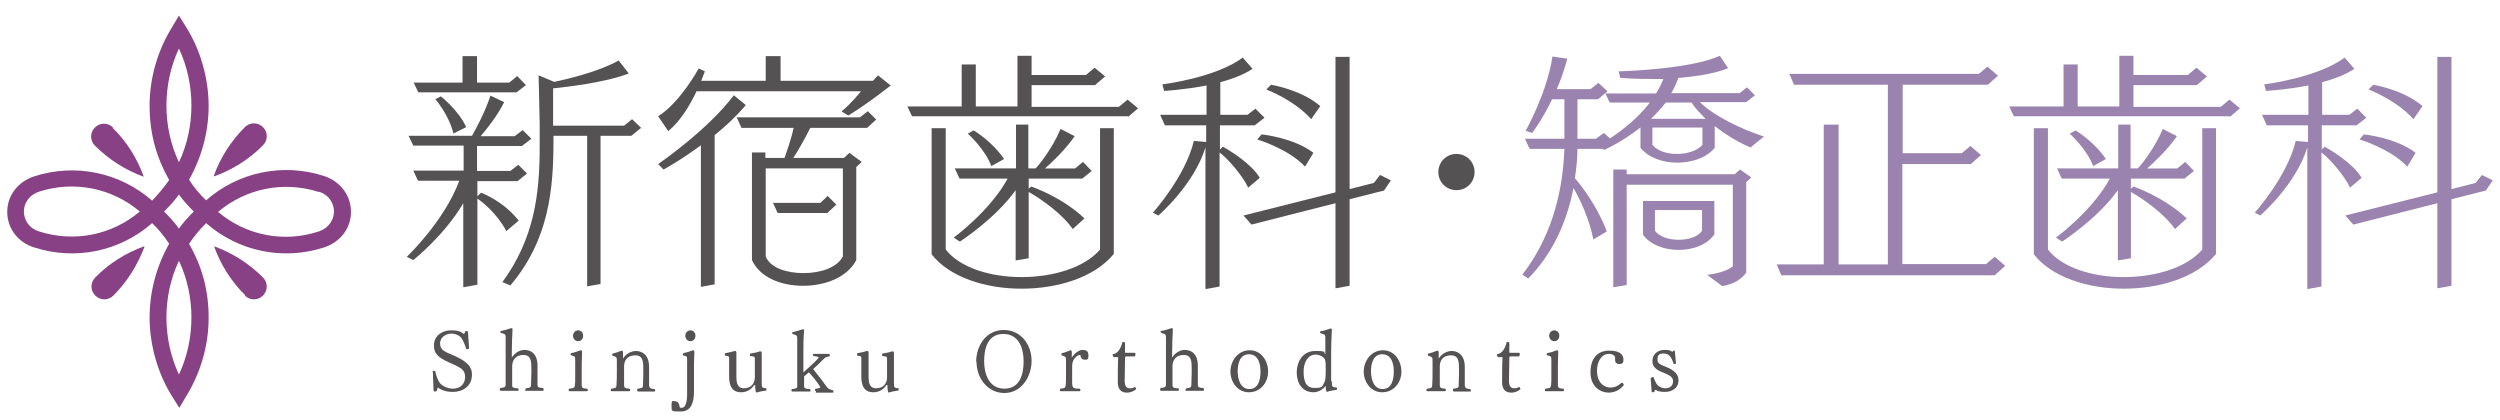 <?xml version="1.0" encoding="UTF-8"?>
<svg xmlns="http://www.w3.org/2000/svg" version="1.1" viewBox="0 0 690.2 116">
  <defs>
    <style>
      .cls-1 {
        fill: #9a84af;
      }

      .cls-2 {
        fill: #545252;
      }

      .cls-3 {
        fill: #884185;
      }
    </style>
  </defs>
  <!-- Generator: Adobe Illustrator 28.7.6, SVG Export Plug-In . SVG Version: 1.2.0 Build 188)  -->
  <g>
    <g id="_レイヤー_1">
      <g>
        <g>
          <path class="cls-2" d="M127.9,79.2v-23.1c-5.2,8.9-13.8,15.7-13.8,15.7l-1.8-.9s10.3-9.7,14.5-21h-11.4l-1.3-2.8h13.9v-6.9h-13.9l-1.3-2.7h17.5c1.1-1.9,3.6-6.5,5.1-11.1l3.8,1.8c-1.9,3.8-4.8,7.4-6.5,9.4h9.4l2.2-1.7,2.4,2.4-2.6,2h-12.4v6.9h9.2l2.2-1.7,2.4,2.4-2.6,2.1h-11.1v4.2l1-1s6.1,2.2,10.4,7.7l-3.4,2.9c-2.7-5-6.6-8-8-9v23.8l-3.8.7ZM142.6,25.5h-27.1l-1.3-2.7h13.5v-7.3h4v7.3h8.9l2.2-1.8,2.4,2.5-2.6,2ZM125.2,36.9c-1.3-5.3-5-9.5-5-9.5l1.5-.8s4.9,3.8,7,8.5l-3.6,1.8ZM162.1,79.1v-41.6h-9.3v1.3c0,13.4-1.2,27.4-11.9,40l-2.2-.9c8.8-12.1,10.3-24.2,10.3-37.6s0-4,0-6l-.3-13.5,4.3,1.8c3.9-.8,12.5-2.9,17.8-5.9l2.8,3.6c-6.9,2.6-17.3,3.7-20.9,4.1v10.3h19.6l2.2-1.8,2.5,2.4-2.7,2.2h-8.5v40.9l-3.9.7Z"/>
          <path class="cls-2" d="M232.4,30.7c2.7-2.2,5.3-5.5,5.3-5.5h-45.4c-1.7,3.6-4.3,8.1-7.8,11l-2.8-4.1c6.1-3.8,11.2-13.2,11.2-13.2l1.7.8s-.4,1.1-1,2.6h17.8v-6.8h4.1v6.8h25.5l1.4-1.5,3.5,2.8s-6,4.8-11.7,8.3l-1.8-1.1ZM193.5,79.2v-39.1c-5.5,4.1-10.3,6.7-10.3,6.7l-1.5-1.5s13.6-9.3,20.9-19l3.3,2.7c-2.5,3-5.6,5.9-8.6,8.3v41.2l-3.8.7ZM236.4,46.2v25.6c-2.5,4.8-8.6,7.1-14.7,7.1s-11.9-2.3-14.1-7.1v-29.7h3.7v1.5h5.3c.5-1.5,1.8-5,2.5-8.3h-14.4l-1.3-2.9h34l2.2-1.7,2.3,2.3-2.5,2.3h-15.7c-1.7,3.4-3.6,6.7-4.7,8.3h14l1.5-1.4,3.4,2.5-1.6,1.5ZM232.7,46.5h-21.3v24.3c1.2,3.1,5.7,4.6,10.4,4.6s9.3-1.5,10.9-4.6v-24.3ZM228.4,58.8h-13.7l-1.3-2.8h13.1l2-1.9,2.4,2.4-2.5,2.3Z"/>
          <path class="cls-2" d="M311.5,32.1h-59.7l-1.3-2.7h15v-11.6h3.9v11.6h11.5v-14h3.9v5.3h15l2.4-2,2.9,2.4-2.8,2.4h-17.5v6h24.1l2.4-2,2.9,2.4-2.8,2.4ZM303.6,35.4h3.9v34.7c-5.3,6.5-15.5,9.6-25.5,9.6s-19.9-3.2-24.8-9.5v-34.8h3.9v33.5c3.9,5,12.3,7.6,20.9,7.6s17.3-2.5,21.7-7.6v-33.5ZM296.2,63.3c-2.9-4.3-9.1-8.6-12.2-10.3v18.3l-3.6.6v-19.4c-5.6,7.9-15.4,14.2-15.4,14.2l-1.7-1.1s10-7.3,14.9-16.3h-13.3l-1.3-2.8h16.9v-12.1c-.1,0,3.4,0,3.4,0v12.1h2c.8-.8,4.6-5.4,6.9-10.9l3.9,2c-2.7,3.9-6.4,7.3-8.2,8.9h8.3l2.2-1.8,2.4,2.5-2.6,2.1h-14.8v2.8l.7-.6s8.4,2.8,14.7,8.8l-3.2,2.9ZM273.7,45.9c-1.7-4.7-6.5-9-6.5-9l1.6-.9s5,2.9,8.4,7.9l-3.6,2Z"/>
          <path class="cls-2" d="M332.8,79.7v-39c-3.2,10.4-13,18.8-13,18.8l-1.5-.8s9-10,11.3-19.8l3.4.3v-4.6h-11.4l-1.3-2.9h12.8v-8.1c-6.2,1.2-11.7,1.5-11.7,1.5l-.5-1.8s14.7-1.8,22.2-7.4l2.7,3.1c-2.4,1.6-5.6,2.8-8.9,3.7v9c0,0,7.5,0,7.5,0l2.2-1.7,2.5,2.5-2.7,2.1h-9.6v6.7l.8-.8c2,1.1,7.9,4.7,10.2,8.6l-3.2,2.7c-1.6-3.4-5.7-8.1-7.9-9.7v37c0,0-3.8.7-3.8.7ZM368.7,79.7v-23.6l-23.2,5.9-2.2-2.5,25.4-6.4V15.7h3.9v36.5l6.7-1.7,1.7-2.2,3,1.5-1.9,2.8-9.5,2.4v23.9l-3.9.7ZM360.3,46c-4.7-5-13.2-7.5-13.2-7.5l1.2-1.4s8.9.9,14.3,5.1l-2.3,3.8ZM362,32.9c-4.7-5.3-12.4-8.2-12.4-8.2l1.3-1.3s8.3,1.3,13.6,5.9l-2.5,3.6Z"/>
          <path class="cls-2" d="M402.1,52.5c-2.8,0-5-2.2-5-5s2.2-5,5-5,5,2.2,5,5-2.2,5-5,5Z"/>
          <path class="cls-1" d="M483.6,40.8c-3-1.1-6.9-3.4-10.2-6v6c-2.2,2.7-6.2,4.1-10.3,4.1s-7.9-1.3-10.2-4.1v-5.6c-5.1,4-10,6.2-10,6.2l-.4-.3h-7c0,2.7-.3,5.4-.7,8.1,1.8,2.1,6.2,7.7,8.8,14.7l-3.7,2.2c-1.2-5.9-3.7-11.1-5.5-14.2-1.8,9.4-5.8,18.2-12.5,25l-1.6-1.1c7.2-9.3,11.1-21,11.6-34.7h-9.6l-1.3-2.8h10.9v-10.9h-3.4c-2.7,5.7-5.5,9.3-5.5,9.3l-1.8-.6s5.9-10.4,7.4-20.5l4.1.6c-.8,3-1.8,5.9-2.9,8.4h9.3l2.2-1.7,2.5,2.3-2.6,2.2h-5.7v10.9h5.1l2.2-1.6,1.7,1.5c3-2,7.6-5.4,11-9.9h-11.1l-1.2-2.5h14c.8-1.3,1.5-2.6,2-4-1.3,0-2.6,0-3.7,0-4.8,0-8.2-.3-8.2-.3l-.4-1.8s19.7-.5,27.9-4.3l2.3,3.4c-3.6,1.5-8.7,2.3-13.7,2.7-.6,1.5-1.2,2.9-2,4.2h18.9l2-1.6,2.2,2.2-2.4,1.9h-12.8c3.8,3.7,11,7.3,17.7,9.5l-3.6,2.9ZM471.2,75.9c3.2-.4,5.8-1.2,7.2-2.4v-22.5h-29.3v27.7l-3.7.6v-32.5h3.7v1.3h29.8l1.5-1.3,3.1,2.2-1.4,1.3v25c-1.3,1.6-2.9,3-6.6,3.7l-4.3-3.2ZM473.3,64.7c-1.9,2.8-5.8,4.3-9.8,4.3s-7.9-1.4-9.9-4.2v-9.3h19.7v9.2ZM459.9,28.3c-1.3,1.6-2.7,3.2-4.1,4.5h15.1c-1.5-1.5-2.9-2.9-3.9-4.5h-7.2ZM470,35.2h-13.8v4.8c1.3,1.6,3.9,2.5,6.7,2.5s5.6-.8,7.1-2.5v-4.8ZM469.9,58h-13v5.7c1.1,1.6,3.8,2.5,6.5,2.5s5.4-.8,6.5-2.5v-5.7Z"/>
          <path class="cls-1" d="M550.8,76h-59l-1.3-3h13v-38.6h4.1v38.6h13.6V23.4h-25.9l-1.3-3h52.3l2.4-2,2.9,2.5-2.8,2.5h-23.5v18.9h16.3l2.4-2,2.9,2.5-2.8,2.5h-18.9v27.6h23.1l2.4-2,2.9,2.5-2.8,2.5Z"/>
          <path class="cls-1" d="M615.7,32.1h-59.7l-1.3-2.7h15v-11.6h3.9v11.6h11.5v-14h3.9v5.3h15l2.4-2,2.9,2.4-2.8,2.4h-17.5v6h24.1l2.4-2,2.9,2.4-2.8,2.4ZM607.9,35.4h3.9v34.7c-5.3,6.5-15.5,9.6-25.5,9.6s-19.9-3.2-24.8-9.5v-34.8h3.9v33.5c3.9,5,12.3,7.6,20.9,7.6s17.3-2.5,21.7-7.6v-33.5ZM600.5,63.3c-2.9-4.3-9.1-8.6-12.2-10.3v18.3l-3.6.6v-19.4c-5.6,7.9-15.4,14.2-15.4,14.2l-1.7-1.1s10-7.3,14.9-16.3h-13.3l-1.3-2.8h16.9v-12.1c-.1,0,3.4,0,3.4,0v12.1h2c.8-.8,4.6-5.4,6.9-10.9l3.9,2c-2.7,3.9-6.4,7.3-8.2,8.9h8.3l2.2-1.8,2.4,2.5-2.6,2.1h-14.8v2.8l.7-.6s8.4,2.8,14.7,8.8l-3.2,2.9ZM577.9,45.9c-1.7-4.7-6.5-9-6.5-9l1.6-.9s5,2.9,8.4,7.9l-3.6,2Z"/>
          <path class="cls-1" d="M637,79.7v-39c-3.2,10.4-13,18.8-13,18.8l-1.5-.8s9-10,11.3-19.8l3.4.3v-4.6h-11.4l-1.3-2.9h12.8v-8.1c-6.2,1.2-11.7,1.5-11.7,1.5l-.5-1.8s14.7-1.8,22.2-7.4l2.7,3.1c-2.4,1.6-5.6,2.8-8.9,3.7v9c0,0,7.5,0,7.5,0l2.2-1.7,2.5,2.5-2.7,2.1h-9.6v6.7l.8-.8c2,1.1,7.9,4.7,10.2,8.6l-3.2,2.7c-1.6-3.4-5.7-8.1-7.9-9.7v37c0,0-3.8.7-3.8.7ZM672.9,79.7v-23.6l-23.2,5.9-2.2-2.5,25.4-6.4V15.7h3.9v36.5l6.7-1.7,1.7-2.2,3,1.5-1.9,2.8-9.5,2.4v23.9l-3.9.7ZM664.6,46c-4.7-5-13.2-7.5-13.2-7.5l1.2-1.4s8.9.9,14.3,5.1l-2.3,3.8ZM666.3,32.9c-4.7-5.3-12.4-8.2-12.4-8.2l1.3-1.3s8.3,1.3,13.6,5.9l-2.5,3.6Z"/>
        </g>
        <g>
          <path class="cls-2" d="M119.3,102.7h0c0-.2.2-.3.5-.3s.4,0,.4.2c.1.9.8,2.6,1.2,3.1.8,1,2.4,1.6,3.6,1.6,2.1,0,3.4-1.3,3.4-3.2s-.9-2.5-4.1-3.9c-3.5-1.5-4.5-2.7-4.5-4.8,0-2.9,2.5-4.2,4.7-4.2s2.7.4,3.6,1c0,0,.2-.2.3-.6,0-.2.2-.2.4-.2s.3,0,.4.2l.3,4.6c-.1.1-.3.2-.5.2s-.2,0-.3-.1c-.3-1.1-1-2.7-1.5-3.2-.5-.5-1.4-1-2.6-1s-3.1.8-3.1,2.7,1.3,2.3,3.9,3.4c3.8,1.7,4.9,3.2,4.9,5.2,0,3.3-2.6,4.8-5.3,4.8s-3.9-1.1-4.1-1.2c-.1,0-.3.8-.3.9-.1.1-.3.2-.5.2s-.3,0-.4-.2l-.2-5.4Z"/>
          <path class="cls-2" d="M145.3,108c-.2,0-.3-.1-.3-.3s.1-.4.2-.5c1.2-.1,1.3-.3,1.4-.8,0-1.1.1-2,.1-3.4v-1.1c0-2,0-3.9-2.2-3.9s-3.1,1.5-3.1,3.1v2.5c0,1.1,0,2.2,0,2.8,0,.6.4.8,1.6.8.1.1.2.3.2.4s-.1.3-.2.3h-4.7c-.2,0-.3-.1-.3-.3s0-.4.2-.5c1.2-.1,1.3-.3,1.4-.8,0-.9,0-1.8,0-2.8v-10.1c0-1.1,0-1.1-1.3-1.5,0,0-.2-.2-.2-.2s0-.2.1-.3c1.1-.2,2.3-.6,2.9-.8.2,0,.4,0,.4.3h0c-.1,2.2-.2,4.1-.2,6.4v1.4c.8-1.2,2.1-2.1,3.5-2.1s3.6.7,3.6,4.4v2.5c0,1.1,0,2.1,0,2.8,0,.6.4.8,1.5.8.1.1.2.3.2.5s-.1.3-.3.3h-4.8Z"/>
          <path class="cls-2" d="M157.3,108c-.2,0-.3-.1-.3-.3s0-.3.2-.4c1.2-.1,1.4-.3,1.5-.8.1-.7.1-1.3.1-2.5v-4.5c0-1.1,0-1.1-1.1-1.4,0,0-.2-.2-.2-.3s0-.2.2-.3c.9-.2,1.9-.5,2.6-.8.3,0,.4.2.4.4h0c0,.9-.1,2.8-.1,4v2.5c0,1.1,0,2.1,0,2.8,0,.6.3.9,1.5.9.1.1.2.3.2.4,0,.2-.1.3-.2.3h-4.7ZM158.2,92.7c0-.8.6-1.5,1.4-1.5s1.4.6,1.4,1.5-.6,1.5-1.4,1.5-1.4-.7-1.4-1.5Z"/>
          <path class="cls-2" d="M176.2,108c-.2,0-.3-.1-.3-.3s0-.3.2-.4c1.2-.1,1.4-.3,1.4-.8,0-1.1.1-1.7.1-3.1v-1.4c0-2,0-3.9-2.2-3.9s-3.1,1.4-3.1,3v2.6c0,1.1,0,2.1,0,2.7,0,.6.4.9,1.5.9.1.1.2.3.2.4s-.1.3-.3.3h-4.8c-.2,0-.3-.1-.3-.3s.1-.3.2-.4c1.2-.1,1.3-.3,1.4-.8.1-1.3.1-2.7.1-4.7v-2.1c0-1.1,0-1.1-1.2-1.5,0-.1-.1-.2-.1-.3s0-.2.2-.3c.9-.2,1.9-.6,2.4-.8.3,0,.4.2.4.5v1.7c.8-1.3,2.2-2.1,3.6-2.1s3.6.8,3.6,4.4v2.5c0,1,0,2.1,0,2.7.1.6.5.9,1.5.9.1.1.2.3.2.4s0,.3-.3.3h-4.7Z"/>
          <path class="cls-2" d="M191.6,108.1c0,3-.8,5.5-3.6,5.5s-2.6,0-2.6-1.7.4-1.1,1.1-1.1,1,.7,1.1,1.3c0,.4.2.5.6.5,1.1,0,1.5-1.7,1.5-3.8v-9.3c0-1.1,0-1.1-1.1-1.4,0,0-.1-.2-.1-.3s0-.2.2-.3c.9-.2,1.9-.5,2.6-.8.3,0,.4.2.4.5,0,.7-.1,2.2-.1,3.5v7.2c0,0,0,.1,0,.1ZM189.2,92.7c0-.8.6-1.5,1.4-1.5s1.4.6,1.4,1.5-.6,1.5-1.4,1.5-1.4-.7-1.4-1.5Z"/>
          <path class="cls-2" d="M208.2,106.3c-.8,1.3-2.1,2-3.6,2-3.1,0-3.3-2.8-3.3-4.5v-4.8c0-.6,0-.7-1.1-.8,0,0-.1-.3-.1-.4s0-.3.2-.3c1.1-.2,1.9-.4,2.5-.6.2,0,.5,0,.5.4h0c0,1.2,0,1.7,0,3.3v3.2c0,1.6.1,3.4,2.1,3.4s3-1.4,3-3v-5.1c0-.6,0-.7-1.3-.8,0-.1-.1-.3-.1-.4s0-.2.2-.3c1.3-.2,2.1-.4,2.6-.6.2,0,.5,0,.5.4,0,1.2,0,1.7,0,3.2v4.9c0,1.5,0,1.6,1.3,1.7,0,.1,0,.2,0,.3s0,.2,0,.3c-1.2.2-1.9.3-2.8.6-.2-.3-.3-.9-.3-2.1h0Z"/>
          <path class="cls-2" d="M225.3,108c-.2,0-.3-.1-.3-.3s0-.3.2-.4c.8,0,1.3-.3,1.3-.4-.6-1-2.1-3-3.1-4,0,0-.1-.1-.1-.1h0l-1.3,1.1c0,1,0,2.1,0,2.7,0,.6.4.8,1.6.8.1.1.2.3.2.4s-.1.3-.3.3h-4.7c-.2,0-.3-.1-.3-.3s0-.3.2-.4c1.2-.1,1.4-.3,1.4-.8,0-.9,0-1.9,0-2.8v-10.1c0-1.1,0-1.1-1.3-1.5,0,0-.1-.2-.1-.2,0-.1,0-.2.1-.3,1-.2,2.2-.6,2.8-.8.2,0,.4,0,.4.3h0c-.2,2.2-.2,4.1-.2,6.5v5.1c.6-.5,3.7-3.3,4.2-4,0,0,0,0,0,0,0,0,0,0,0-.1,0-.2-.4-.3-1.4-.4-.1-.1-.2-.3-.2-.4s.1-.2.3-.2h4.1c.2,0,.3.1.3.3s0,.3-.2.4c-.8.1-1.1.3-1.8,1-.7.7-1.9,1.9-2.6,2.5,1.4,1.7,3.2,4.1,3.9,5.1.4.4.8.6,1.5.7.1.1.2.3.2.4,0,.2,0,.3-.2.3h-4.7Z"/>
          <path class="cls-2" d="M244.7,106.3c-.8,1.3-2.1,2-3.6,2-3.1,0-3.3-2.8-3.3-4.5v-4.8c0-.6,0-.7-1.1-.8,0,0-.1-.3-.1-.4s0-.3.2-.3c1.1-.2,1.9-.4,2.5-.6.2,0,.5,0,.5.4h0c0,1.2,0,1.7,0,3.3v3.2c0,1.6.1,3.4,2.1,3.4s3-1.4,3-3v-5.1c0-.6,0-.7-1.3-.8,0-.1-.1-.3-.1-.4s0-.2.2-.3c1.3-.2,2.1-.4,2.6-.6.2,0,.5,0,.5.4,0,1.2,0,1.7,0,3.2v4.9c0,1.5,0,1.6,1.3,1.7,0,.1,0,.2,0,.3s0,.2,0,.3c-1.2.2-1.9.3-2.8.6-.2-.3-.3-.9-.3-2.1h0Z"/>
          <path class="cls-2" d="M269.5,99.9c0-4.5,2.8-8.8,7.6-8.8s7.7,4.1,7.7,8.5-2.8,8.9-7.5,8.9-7.7-4.2-7.7-8.6ZM282.6,99.7c0-3.5-1.3-7.5-5.6-7.5s-5.3,4-5.3,7.5,1.3,7.6,5.6,7.6,5.3-4,5.3-7.6Z"/>
          <path class="cls-2" d="M292.9,108c-.2,0-.3-.1-.3-.3s0-.3.2-.4c1.2-.1,1.3-.3,1.4-.8.1-.7.1-1.3.1-2.5v-4.4c0-1.1,0-1.1-1.2-1.5,0-.1-.1-.2-.1-.3s0-.2.2-.3c.9-.2,1.8-.6,2.3-.8.3,0,.4.2.4.5v1.5c.7-1.1,2-2.1,2.9-2.1s1.7.2,1.7,1.5-.4,1.2-1.1,1.2-1-.6-1.1-1.1c0-.1,0-.2-.2-.2-.5,0-2.1.9-2.1,3v4.2c0,1.9.1,2.1,2.1,2.1.1.1.2.3.2.4,0,.2-.1.3-.2.3h-5.2Z"/>
          <path class="cls-2" d="M310.8,98.5c-.2,0-.2,0-.2.2,0,2.3-.1,4.8-.1,6.4s.6,2.1,1.4,2.1.9-.1,1.4-.4c0,0,0,0,0,0,.1,0,.4.5.4.6-.5.5-1.5,1-2.6,1-1.8,0-2.5-1.2-2.5-2.9s0-4.9.1-6.6c0-.3,0-.3-.1-.3h-1.2c0-.2-.2-.4-.2-.5s0-.2,0-.3l.7-.2c.7-.4,1.4-1,2-3.2.4,0,.7,0,.7.4h0s0,2.4,0,2.4c0,.2,0,.2.2.2h2.5c.1,0,.2.2.2.4s-.2.6-.2.6h-2.5Z"/>
          <path class="cls-2" d="M327.6,108c-.2,0-.3-.1-.3-.3s.1-.4.2-.5c1.2-.1,1.3-.3,1.4-.8,0-1.1.1-2,.1-3.4v-1.1c0-2,0-3.9-2.2-3.9s-3.1,1.5-3.1,3.1v2.5c0,1.1,0,2.2,0,2.8,0,.6.4.8,1.6.8.1.1.2.3.2.4s-.1.3-.2.3h-4.7c-.2,0-.3-.1-.3-.3s0-.4.2-.5c1.2-.1,1.3-.3,1.4-.8,0-.9,0-1.8,0-2.8v-10.1c0-1.1,0-1.1-1.3-1.5,0,0-.2-.2-.2-.2s0-.2.1-.3c1.1-.2,2.3-.6,2.9-.8.2,0,.4,0,.4.3h0c-.1,2.2-.2,4.1-.2,6.4v1.4c.8-1.2,2.1-2.1,3.5-2.1s3.6.7,3.6,4.4v2.5c0,1.1,0,2.1,0,2.8,0,.6.4.8,1.5.8.1.1.2.3.2.5s-.1.3-.3.3h-4.8Z"/>
          <path class="cls-2" d="M339.7,102.6c0-3,2.1-5.9,5.3-5.9s5.1,2.9,5.1,5.9-2.1,5.7-5.3,5.7-5.1-2.9-5.1-5.7ZM348,102.5c0-2.2-.7-4.7-3.2-4.7s-3.1,2.6-3.1,4.7.7,4.9,3.2,4.9,3.1-2.5,3.1-4.9Z"/>
          <path class="cls-2" d="M367.7,105.3c0,1.5,0,1.6,1.4,1.7,0,.1,0,.2,0,.3s0,.2,0,.3c-1.2.2-1.9.3-2.8.6-.2-.3-.3-.6-.3-1.7-.6.9-2,1.8-3.3,1.8-3.4,0-4.7-2.8-4.7-5.5s1.5-5.9,5.1-5.9,2.1.4,2.8.9c0,0,0,0,0,0,0,0,0,0,0-.2v-4.1c0-1.1,0-1.1-1.3-1.5,0,0-.2-.2-.2-.2s0-.2.1-.3c1-.2,2.3-.6,2.8-.8.2,0,.4,0,.4.3h0c-.1,2.2-.2,4.1-.2,6.4v7.8ZM366,101.6c0-.8,0-1.9-.2-2.3-.2-.6-1.3-1.4-2.6-1.4-2.1,0-3.3,2.1-3.3,4.7s.6,4.5,3,4.5,2.1-.4,2.8-1.7c.2-.5.3-1.4.3-2.7v-1.1Z"/>
          <path class="cls-2" d="M376.5,102.6c0-3,2.1-5.9,5.3-5.9s5.1,2.9,5.1,5.9-2.1,5.7-5.3,5.7-5.1-2.9-5.1-5.7ZM384.8,102.5c0-2.2-.7-4.7-3.2-4.7s-3.1,2.6-3.1,4.7.7,4.9,3.2,4.9,3.1-2.5,3.1-4.9Z"/>
          <path class="cls-2" d="M401.4,108c-.2,0-.3-.1-.3-.3s0-.3.2-.4c1.2-.1,1.4-.3,1.4-.8,0-1.1.1-1.7.1-3.1v-1.4c0-2,0-3.9-2.2-3.9s-3.1,1.4-3.1,3v2.6c0,1.1,0,2.1,0,2.7,0,.6.4.9,1.5.9.1.1.2.3.2.4s-.1.3-.3.3h-4.8c-.2,0-.3-.1-.3-.3s.1-.3.2-.4c1.2-.1,1.3-.3,1.4-.8.1-1.3.1-2.7.1-4.7v-2.1c0-1.1,0-1.1-1.2-1.5,0-.1-.1-.2-.1-.3s0-.2.2-.3c.9-.2,1.9-.6,2.4-.8.3,0,.4.2.4.5v1.7c.8-1.3,2.2-2.1,3.6-2.1s3.6.8,3.6,4.4v2.5c0,1,0,2.1,0,2.7.1.6.5.9,1.5.9.1.1.2.3.2.4s0,.3-.3.3h-4.7Z"/>
          <path class="cls-2" d="M416.9,98.5c-.2,0-.2,0-.2.2,0,2.3-.1,4.8-.1,6.4s.6,2.1,1.4,2.1.9-.1,1.4-.4c0,0,0,0,0,0,.1,0,.4.5.4.6-.5.5-1.5,1-2.6,1-1.8,0-2.5-1.2-2.5-2.9s0-4.9.1-6.6c0-.3,0-.3-.1-.3h-1.2c0-.2-.2-.4-.2-.5s0-.2,0-.3l.7-.2c.7-.4,1.4-1,2-3.2.4,0,.7,0,.7.4h0s0,2.4,0,2.4c0,.2,0,.2.2.2h2.5c.1,0,.2.2.2.4s-.2.6-.2.6h-2.5Z"/>
          <path class="cls-2" d="M426.8,108c-.2,0-.3-.1-.3-.3s0-.3.2-.4c1.2-.1,1.4-.3,1.5-.8.1-.7.1-1.3.1-2.5v-4.5c0-1.1,0-1.1-1.1-1.4,0,0-.2-.2-.2-.3s0-.2.2-.3c.9-.2,1.9-.5,2.6-.8.3,0,.4.2.4.4h0c0,.9-.1,2.8-.1,4v2.5c0,1.1,0,2.1,0,2.8,0,.6.3.9,1.5.9.1.1.2.3.2.4,0,.2-.1.3-.2.3h-4.7ZM427.7,92.7c0-.8.6-1.5,1.4-1.5s1.4.6,1.4,1.5-.6,1.5-1.4,1.5-1.4-.7-1.4-1.5Z"/>
          <path class="cls-2" d="M444.3,108.4c-2.8,0-5.2-1.9-5.2-5.6s1.8-6,5.2-6,3.9,1.5,3.9,2.5-.4,1.2-1.1,1.2-1.2-.3-1.2-1.1,0-.6,0-.7c0-.4-.6-1-1.7-1-2.1,0-3.3,2.2-3.3,4.6,0,4,2.6,4.7,3.8,4.7s2.4-.7,2.9-1.3c0,0,.2,0,.2,0,.4,0,.5.5.5.6-.7.9-2,2.1-4.3,2.1Z"/>
          <path class="cls-2" d="M455.9,104.4c0-.2.2-.3.4-.3s.2,0,.2,0c.4,1.1.8,1.9,1.1,2.2.5.5,1.3.9,2.1.9,1.4,0,2.2-.7,2.2-2,0-2.6-5.7-1.9-5.7-5.5h0c0-2.1,1.7-3.1,3.3-3.1s1.6.2,2.3.6c0,0,0-.1,0-.2,0-.1.2-.2.3-.2s.3,0,.3.2l.3,3.3c0,.1-.2.2-.4.2s-.2,0-.2,0c-.7-2-1.3-2.9-2.8-2.9s-1.7.6-1.7,1.7h0c0,1,.6,1.3,2.4,2,2.4,1,3.4,2.1,3.4,3.7,0,2.3-2,3.2-3.7,3.2s-2.1-.3-2.7-.6c0,0-.2.2-.2.5-.1,0-.3.2-.4.2s-.3,0-.4-.1l-.3-3.8Z"/>
        </g>
        <g>
          <path class="cls-3" d="M51.4,109.4c4-6.5,6.2-14,6.2-21.7s-1.9-14.3-5.4-20.4c1.4-2.1,3-4,4.7-5.7,8.9,7.8,21.2,10.4,32.6,6.7,4.5-1.5,7.4-5.3,7.4-9.8s-2.9-8.4-7.4-9.9c-11.4-3.7-23.7-1.1-32.6,6.7-1.8-1.7-3.4-3.6-4.7-5.7,3.5-6.2,5.4-13.2,5.4-20.4s-2.1-15.2-6.2-21.7l-2-3.2-1.9,3.2c-4,6.5-6.2,14-6.2,21.7s1.9,14.3,5.4,20.5c-1.4,2-3,3.9-4.7,5.7-8.9-7.8-21.2-10.4-32.6-6.7-4.5,1.5-7.4,5.3-7.4,9.8s2.9,8.4,7.4,9.8c11.4,3.7,23.7,1.1,32.6-6.7,1.8,1.7,3.3,3.6,4.7,5.7-3.5,6.2-5.4,13.2-5.4,20.4s2.1,15.2,6.2,21.7l2,3.2,1.9-3.2ZM49.4,13.4c4.6,9.8,4.6,21.7,0,31.4-4.6-9.7-4.6-21.6,0-31.4ZM88,52.9c3.1,1,4.2,3.5,4.2,5.5s-1.1,4.4-4.2,5.5c-9.7,3.2-20.1,1.1-27.8-5.4,7.7-6.5,18.1-8.6,27.8-5.5ZM10.8,63.9c-3.1-1-4.2-3.5-4.2-5.5s1.1-4.4,4.2-5.5c9.7-3.1,20.1-1,27.8,5.5-7.7,6.5-18.1,8.6-27.8,5.5ZM45.3,58.4c1.5-1.5,2.9-3,4.1-4.7,1.2,1.7,2.6,3.2,4.1,4.7-1.5,1.5-2.9,3-4.1,4.7-1.2-1.7-2.6-3.2-4.1-4.7ZM49.4,72c4.6,9.7,4.6,21.6,0,31.4-4.6-9.8-4.6-21.7,0-31.4Z"/>
          <path class="cls-3" d="M67.6,81.6c1.4,1.4,3.6,1.4,5,0,1.4-1.4,1.4-3.6,0-5-3.9-3.9-8.5-6.8-13.5-8.6,1.8,5,4.7,9.7,8.6,13.5Z"/>
          <path class="cls-3" d="M31.2,35.2c-1.4-1.4-3.6-1.4-5,0-1.4,1.4-1.4,3.6,0,5,3.9,3.9,8.5,6.8,13.5,8.6-1.8-5-4.7-9.7-8.6-13.5Z"/>
          <path class="cls-3" d="M39.8,68c-5,1.8-9.7,4.7-13.5,8.6-1.4,1.4-1.4,3.6,0,5,1.4,1.4,3.6,1.4,5,0,3.9-3.9,6.7-8.5,8.6-13.5Z"/>
          <path class="cls-3" d="M59.1,48.7c5-1.8,9.7-4.7,13.5-8.6,1.4-1.4,1.4-3.6,0-5-1.4-1.4-3.6-1.4-5,0-3.9,3.9-6.8,8.5-8.6,13.5Z"/>
        </g>
      </g>
    </g>
  </g>
</svg>